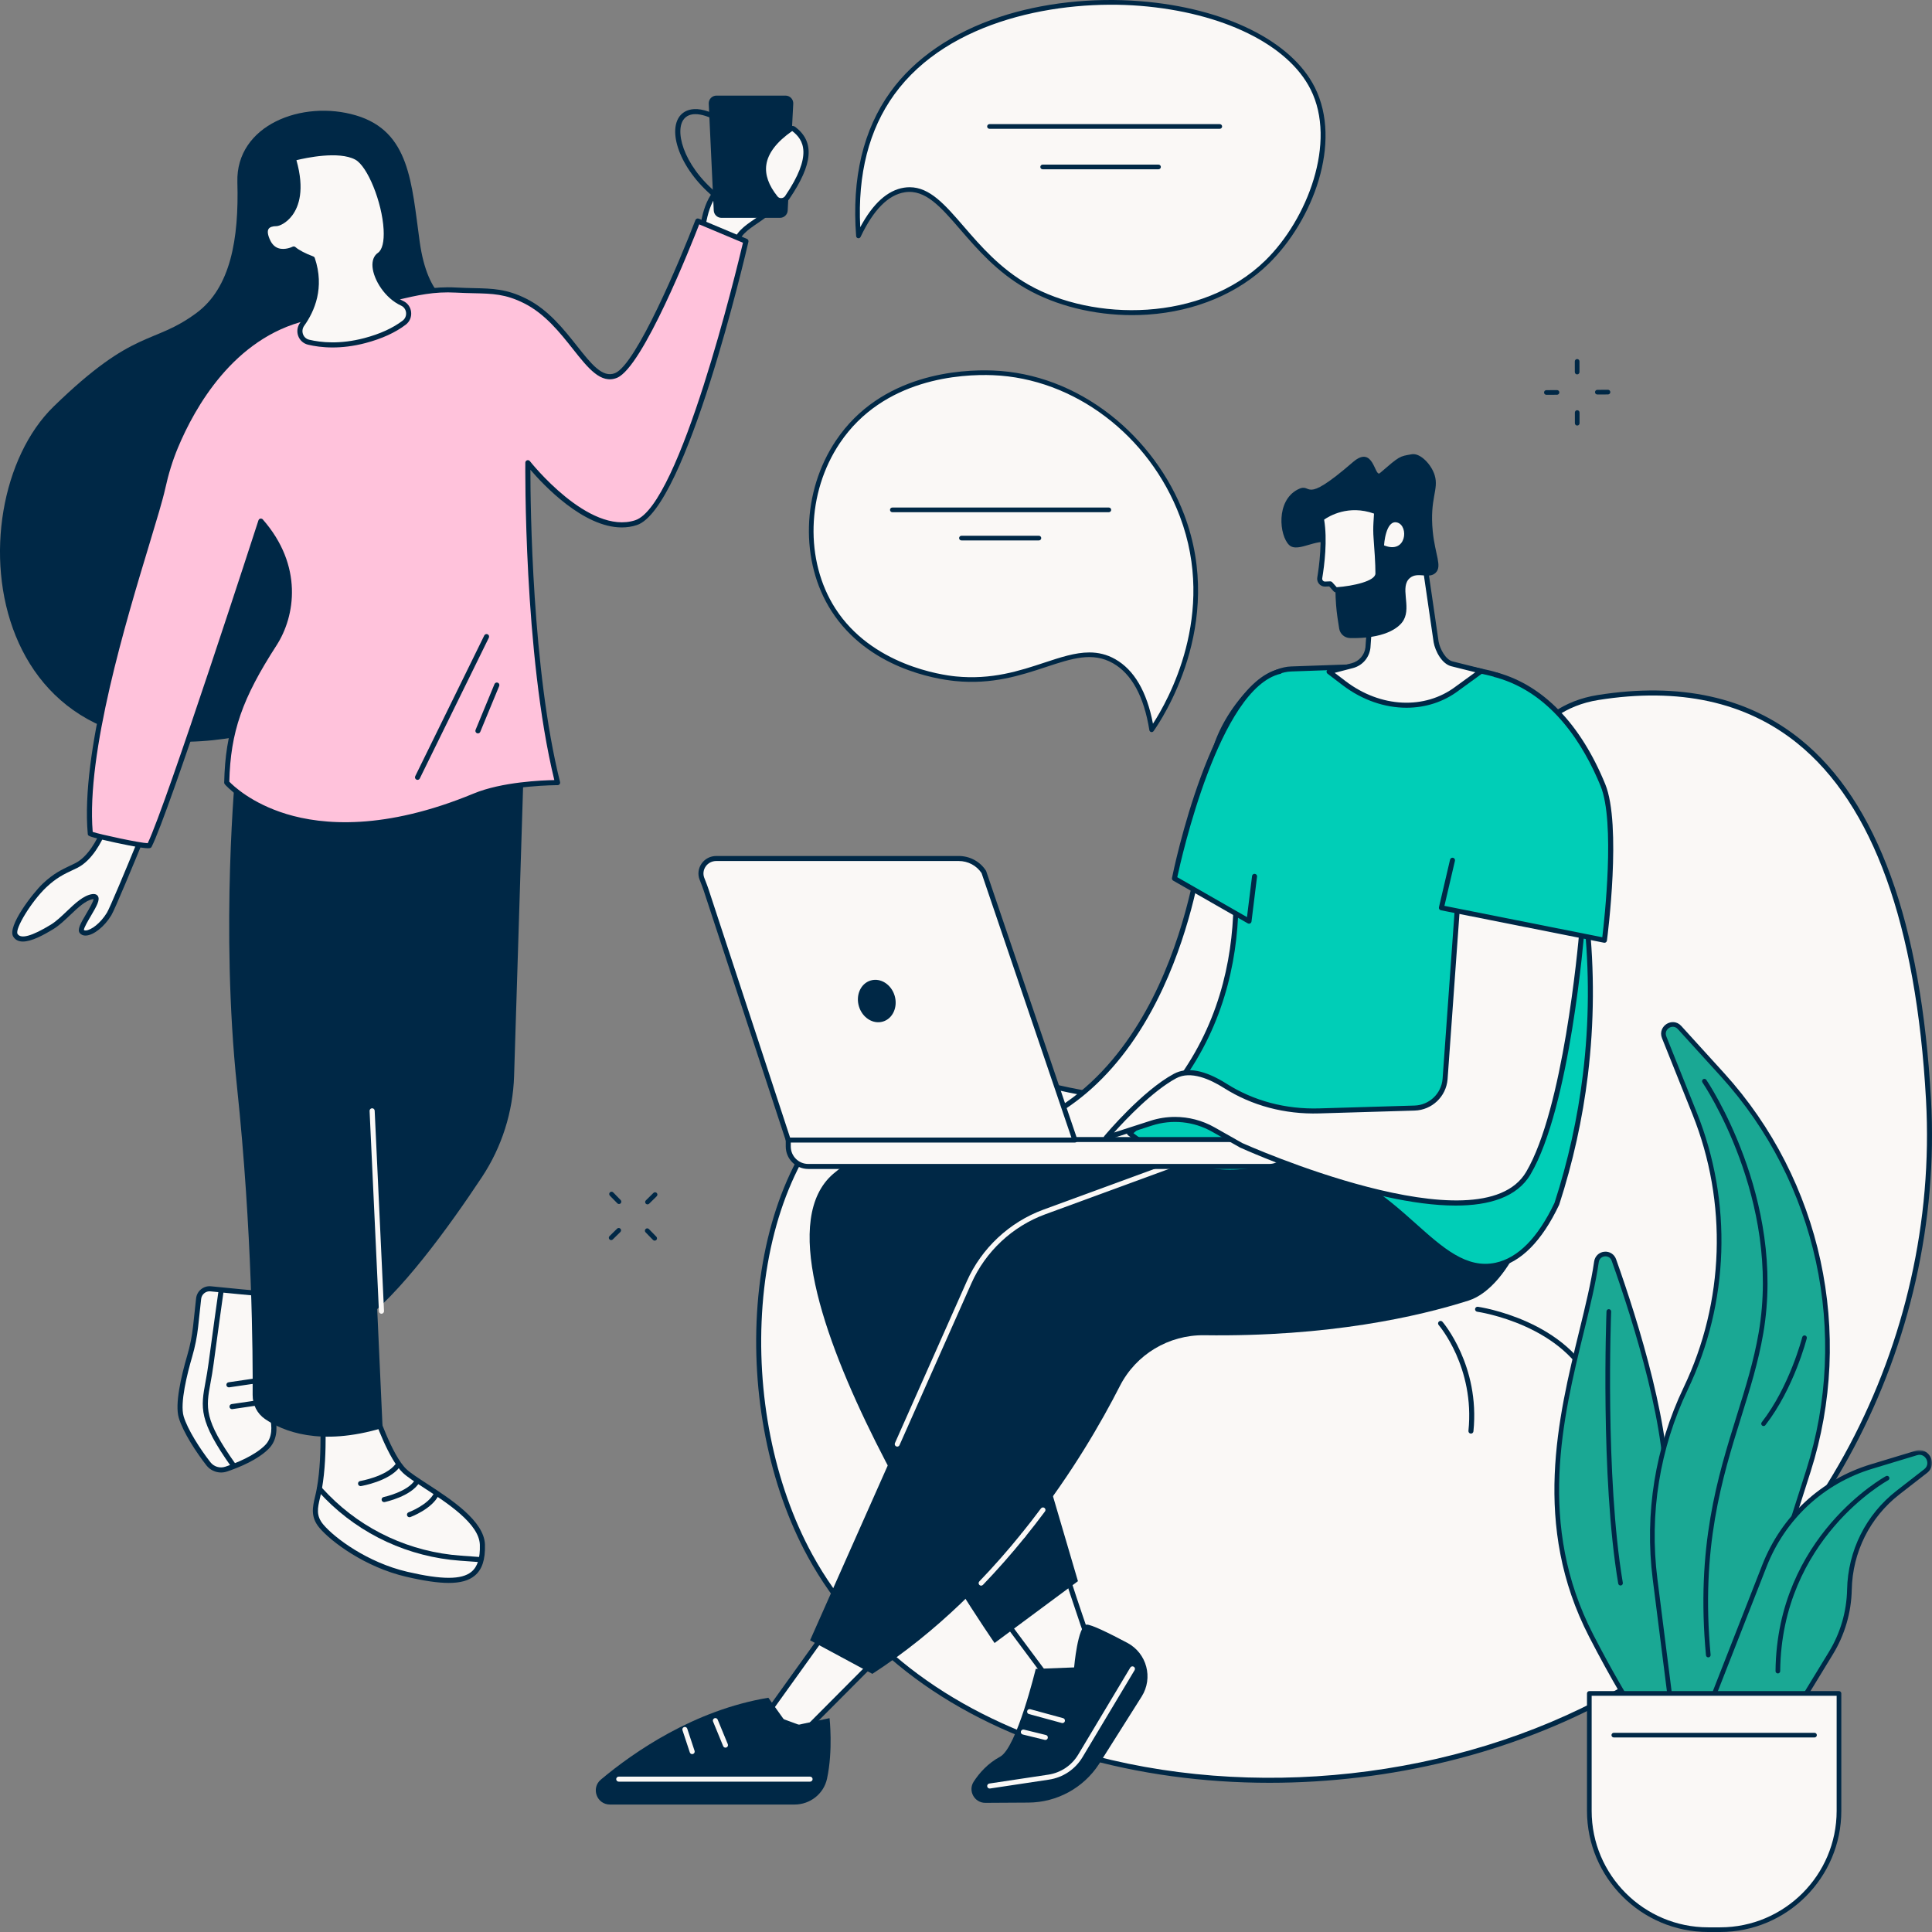 <svg width="461" height="461" viewBox="0 0 461 461" fill="none" xmlns="http://www.w3.org/2000/svg">
<rect x="0" y="0" width="461" height="461" fill="#808080" stroke="none"/>
<path fill-rule="evenodd" clip-rule="evenodd" d="M381.146 94.136C380.84 94.136 380.592 93.889 380.59 93.582C380.588 93.276 380.835 93.025 381.143 93.023L383.682 93.008H383.685C383.991 93.008 384.239 93.254 384.241 93.561C384.243 93.868 383.996 94.118 383.689 94.12L381.149 94.136H381.146Z" fill="#002846"/>
<path fill-rule="evenodd" clip-rule="evenodd" d="M368.986 94.209C368.68 94.209 368.432 93.963 368.43 93.656C368.428 93.35 368.675 93.099 368.983 93.097L371.522 93.082H371.525C371.831 93.082 372.079 93.328 372.081 93.635C372.083 93.941 371.835 94.192 371.528 94.194L368.989 94.209H368.986Z" fill="#002846"/>
<path fill-rule="evenodd" clip-rule="evenodd" d="M376.329 89.335C376.022 89.335 375.773 89.086 375.772 88.779L375.77 86.232C375.769 85.925 376.018 85.676 376.325 85.675C376.632 85.675 376.882 85.924 376.882 86.231L376.885 88.778C376.885 89.085 376.636 89.334 376.329 89.335Z" fill="#002846"/>
<path fill-rule="evenodd" clip-rule="evenodd" d="M376.345 101.542C376.038 101.542 375.789 101.293 375.788 100.986L375.785 98.438C375.784 98.131 376.033 97.882 376.34 97.881C376.647 97.881 376.897 98.13 376.897 98.437L376.901 100.985C376.901 101.292 376.652 101.541 376.345 101.542Z" fill="#002846"/>
<path fill-rule="evenodd" clip-rule="evenodd" d="M108.323 72.539C108.323 72.539 102.093 71.69 100.145 57.68C98.197 43.672 97.809 31.36 84.957 27.54C72.105 23.719 56.25 29.872 56.64 43.457C57.029 57.041 55.015 68.657 46.884 74.675C36.369 82.458 32.252 78.057 12.78 97.019C-11.734 120.891 -4.615 193.526 66.264 173.574L108.323 72.539Z" fill="#002846"/>
<path fill-rule="evenodd" clip-rule="evenodd" d="M90.827 60.535C90.827 60.535 88.713 62.862 84.296 62.045L90.827 60.535Z" fill="#FAF8F6"/>
<path fill-rule="evenodd" clip-rule="evenodd" d="M86.129 62.828C89.519 62.828 91.196 61.032 91.276 60.944C91.503 60.695 91.484 60.311 91.236 60.085C90.987 59.86 90.605 59.876 90.379 60.124C90.296 60.214 88.398 62.184 84.407 61.448C84.079 61.386 83.76 61.605 83.699 61.935C83.637 62.265 83.856 62.583 84.186 62.643C84.887 62.773 85.534 62.828 86.129 62.828Z" fill="#002846"/>
<path fill-rule="evenodd" clip-rule="evenodd" d="M89.213 336.29C89.213 336.29 92.895 347.575 96.578 351.019C100.26 354.464 114.902 361.237 115.108 368.599C115.344 377.151 110.377 378.733 97.074 375.645C87.463 373.414 79.531 367.536 76.697 364.182C74.192 361.219 75.591 358.7 76.202 355.226C76.952 350.966 77.097 346.621 77.097 342.296V335.221L89.213 336.29Z" fill="#FAF8F6"/>
<path fill-rule="evenodd" clip-rule="evenodd" d="M77.705 335.885V342.296C77.705 346.205 77.597 350.811 76.801 355.331C76.674 356.048 76.517 356.715 76.366 357.36C75.782 359.855 75.358 361.657 77.161 363.79C79.846 366.969 87.665 372.836 97.211 375.053C105.437 376.962 110.144 376.967 112.467 375.068C113.942 373.862 114.588 371.812 114.5 368.616C114.36 363.603 106.79 358.677 101.261 355.081C99.091 353.669 97.217 352.449 96.162 351.464C92.754 348.275 89.454 338.906 88.762 336.86L77.705 335.885ZM96.935 376.236C87.103 373.954 79.018 367.872 76.232 364.574C74.035 361.975 74.593 359.598 75.183 357.082C75.331 356.454 75.483 355.804 75.604 355.12C76.384 350.693 76.489 346.153 76.489 342.296V335.221C76.489 335.051 76.561 334.889 76.686 334.774C76.812 334.659 76.98 334.6 77.15 334.616L89.266 335.685C89.509 335.706 89.714 335.87 89.79 336.102C89.827 336.213 93.466 347.278 96.992 350.576C97.969 351.489 99.802 352.681 101.924 354.063C107.678 357.806 115.558 362.932 115.715 368.583C115.814 372.186 115.027 374.545 113.236 376.009C111.85 377.143 109.877 377.708 107.081 377.708C104.476 377.708 101.156 377.216 96.935 376.236Z" fill="#002846"/>
<path fill-rule="evenodd" clip-rule="evenodd" d="M114.585 372.75C114.901 372.75 115.167 372.506 115.191 372.186C115.215 371.852 114.964 371.561 114.629 371.536L109.899 371.194C97.942 370.328 86.761 365.18 78.413 356.699C77.296 355.564 76.669 354.836 76.663 354.83C76.444 354.575 76.061 354.547 75.806 354.766C75.552 354.985 75.523 355.368 75.742 355.623C75.768 355.653 76.398 356.384 77.547 357.551C86.102 366.244 97.56 371.519 109.811 372.406L114.541 372.748C114.556 372.749 114.57 372.75 114.585 372.75Z" fill="#002846"/>
<path fill-rule="evenodd" clip-rule="evenodd" d="M86.036 354.602C86.069 354.602 86.102 354.6 86.137 354.593C86.407 354.549 92.769 353.454 95.328 350.118C95.532 349.852 95.481 349.471 95.215 349.267C94.948 349.063 94.567 349.113 94.362 349.379C92.094 352.339 85.998 353.385 85.937 353.395C85.605 353.45 85.382 353.763 85.437 354.094C85.487 354.391 85.744 354.602 86.036 354.602Z" fill="#002846"/>
<path fill-rule="evenodd" clip-rule="evenodd" d="M91.66 358.422C91.702 358.422 91.743 358.418 91.785 358.409C92.043 358.355 98.119 357.042 100.073 353.737C100.243 353.448 100.148 353.076 99.859 352.905C99.568 352.735 99.197 352.83 99.026 353.119C97.346 355.963 91.592 357.208 91.535 357.22C91.207 357.289 90.997 357.611 91.066 357.939C91.126 358.226 91.378 358.422 91.66 358.422Z" fill="#002846"/>
<path fill-rule="evenodd" clip-rule="evenodd" d="M97.71 362.031C97.781 362.031 97.852 362.02 97.922 361.993C98.133 361.914 103.123 360.03 104.697 356.732C104.842 356.43 104.714 356.067 104.41 355.922C104.108 355.777 103.745 355.906 103.601 356.209C102.239 359.061 97.546 360.836 97.498 360.853C97.184 360.971 97.024 361.321 97.141 361.636C97.232 361.88 97.464 362.031 97.71 362.031Z" fill="#002846"/>
<path fill-rule="evenodd" clip-rule="evenodd" d="M60.824 308.535C60.376 308.535 53.974 307.9 50.272 307.529C48.835 307.385 47.553 308.427 47.397 309.863L46.67 316.569C46.413 318.94 45.937 321.281 45.269 323.57C44.054 327.726 42.264 334.885 43.244 338.151C44.293 341.646 47.569 346.512 49.733 349.282C50.731 350.56 52.417 351.067 53.955 350.551C56.705 349.629 61.096 347.857 63.675 345.278C67.635 341.319 63.358 333.717 63.358 333.717L60.824 308.535Z" fill="#FAF8F6"/>
<path fill-rule="evenodd" clip-rule="evenodd" d="M50.212 308.133C49.119 308.022 48.12 308.828 48.001 309.929L47.274 316.636C47.018 318.996 46.539 321.385 45.851 323.741C44.691 327.711 42.885 334.84 43.826 337.977C44.753 341.069 47.7 345.695 50.211 348.908C51.046 349.978 52.474 350.407 53.76 349.976C56.209 349.155 60.697 347.395 63.244 344.849C66.83 341.263 62.868 334.086 62.828 334.014C62.787 333.942 62.761 333.861 62.753 333.777L60.271 309.106C58.993 309.001 55.622 308.676 50.212 308.133ZM49.254 349.656C46.862 346.595 43.701 341.79 42.662 338.325C41.683 335.061 43.221 328.407 44.684 323.399C45.353 321.113 45.818 318.793 46.066 316.504L46.793 309.799C46.984 308.037 48.581 306.747 50.333 306.924C56.572 307.55 60.493 307.924 60.824 307.927C61.135 307.929 61.397 308.165 61.429 308.474L63.95 333.533C64.504 334.561 68.114 341.698 64.104 345.708C61.517 348.294 57.262 350.083 54.147 351.128C53.687 351.282 53.214 351.357 52.745 351.357C51.407 351.356 50.106 350.749 49.254 349.656Z" fill="#002846"/>
<path fill-rule="evenodd" clip-rule="evenodd" d="M55.684 350.25C55.805 350.25 55.928 350.214 56.035 350.138C56.308 349.943 56.373 349.564 56.179 349.29C48.63 338.671 49.133 335.937 50.234 329.946C50.475 328.635 50.749 327.147 50.974 325.4C51.563 320.835 53.331 308.271 53.348 308.144C53.396 307.813 53.164 307.505 52.832 307.458C52.494 307.41 52.193 307.643 52.145 307.975C52.127 308.102 50.359 320.672 49.769 325.245C49.548 326.959 49.277 328.429 49.039 329.726C47.908 335.872 47.342 338.957 55.188 349.995C55.306 350.161 55.494 350.25 55.684 350.25Z" fill="#002846"/>
<path fill-rule="evenodd" clip-rule="evenodd" d="M54.621 331.041C54.65 331.041 54.68 331.039 54.71 331.034L61.926 329.973C62.258 329.925 62.488 329.616 62.439 329.283C62.39 328.952 62.09 328.715 61.75 328.771L54.533 329.832C54.202 329.88 53.972 330.189 54.02 330.522C54.065 330.823 54.324 331.041 54.621 331.041Z" fill="#002846"/>
<path fill-rule="evenodd" clip-rule="evenodd" d="M55.364 336.241C55.394 336.241 55.423 336.239 55.453 336.235L62.67 335.173C63.002 335.125 63.231 334.816 63.182 334.484C63.134 334.152 62.832 333.915 62.493 333.971L55.277 335.032C54.944 335.081 54.715 335.391 54.763 335.722C54.808 336.025 55.068 336.241 55.364 336.241Z" fill="#002846"/>
<path fill-rule="evenodd" clip-rule="evenodd" d="M63.211 338.579C67.418 341.481 76.323 345.218 91.29 340.728L84.422 188.961L56.231 183.576C56.231 183.576 52.551 221.309 56.549 259.28C60.197 293.94 60.346 323.483 60.284 332.869C60.27 335.137 61.344 337.291 63.211 338.579Z" fill="#002846"/>
<path fill-rule="evenodd" clip-rule="evenodd" d="M57.498 179.142L124.966 182.943L122.67 256.72C122.402 265.334 119.743 273.699 114.984 280.884C107.355 292.403 95.169 309.352 85.531 315.978C70.326 326.431 57.498 179.142 57.498 179.142Z" fill="#002846"/>
<path fill-rule="evenodd" clip-rule="evenodd" d="M91.023 313.477C91.033 313.477 91.043 313.477 91.053 313.476C91.388 313.461 91.647 313.175 91.631 312.841L89.402 265.029C89.387 264.694 89.113 264.435 88.767 264.451C88.431 264.466 88.173 264.751 88.188 265.086L90.417 312.898C90.432 313.223 90.701 313.477 91.023 313.477Z" fill="#FAF8F6"/>
<path fill-rule="evenodd" clip-rule="evenodd" d="M168.226 58.285C167.781 58.198 167.462 57.809 167.473 57.357C167.523 55.005 168.012 47.952 171.97 44.713C176.759 40.794 180.823 31.797 183.726 32.667C186.628 33.538 180.242 41.375 180.968 42.246C181.694 43.116 183.224 40.136 184.821 37.234C186.418 34.331 184.996 33.68 187.314 33.874C190.493 34.138 192.607 34.629 188.399 44.063C184.393 53.04 176.412 52.758 175.368 58.723C175.28 59.23 174.785 59.56 174.281 59.462L168.226 58.285Z" fill="#FAF8F6"/>
<path fill-rule="evenodd" clip-rule="evenodd" d="M186.407 34.471C186.377 34.552 186.343 34.727 186.314 34.872C186.201 35.438 186.032 36.292 185.352 37.526L184.987 38.192C183.295 41.286 182.365 42.905 181.36 43.003C181.029 43.039 180.725 42.904 180.501 42.636C179.983 42.014 180.478 41.062 181.75 38.778C182.724 37.027 184.197 34.38 183.828 33.471C183.794 33.389 183.738 33.307 183.551 33.249C182.281 32.867 180.157 35.744 178.101 38.523C176.382 40.848 174.434 43.482 172.354 45.184C168.564 48.285 168.124 55.296 168.079 57.37C168.077 57.525 168.187 57.659 168.341 57.689L174.396 58.866C174.481 58.885 174.569 58.865 174.641 58.816C174.681 58.788 174.75 58.726 174.769 58.618C175.312 55.513 177.527 54.001 180.091 52.252C182.779 50.419 185.825 48.341 187.843 43.816C189.883 39.242 190.557 36.483 189.905 35.379C189.513 34.716 188.52 34.584 187.263 34.479C187.004 34.458 186.82 34.45 186.688 34.45C186.532 34.45 186.45 34.461 186.407 34.471ZM174.164 60.059L168.11 58.881H168.109C167.372 58.738 166.848 58.091 166.865 57.344C166.925 54.516 167.506 47.58 171.584 44.243C173.547 42.637 175.447 40.068 177.124 37.801C179.743 34.258 181.812 31.459 183.9 32.085C184.405 32.237 184.77 32.557 184.954 33.014C185.5 34.358 184.41 36.495 182.811 39.369C182.52 39.894 182.17 40.522 181.908 41.047C182.522 40.166 183.327 38.697 183.922 37.609L184.288 36.94C184.877 35.871 185.018 35.156 185.121 34.635C185.365 33.406 185.807 33.136 187.364 33.269C188.631 33.373 190.208 33.504 190.951 34.761C191.855 36.288 191.258 39.145 188.953 44.311C186.794 49.151 183.457 51.427 180.776 53.256C178.343 54.916 176.421 56.227 175.966 58.828C175.895 59.232 175.669 59.583 175.33 59.816C175.07 59.995 174.77 60.088 174.461 60.088C174.362 60.088 174.263 60.079 174.164 60.059Z" fill="#002846"/>
<path fill-rule="evenodd" clip-rule="evenodd" d="M25.592 197.965C25.167 197.894 24.749 198.122 24.579 198.518C23.799 200.338 21.599 204.852 18.18 206.538C15.749 207.736 13.565 208.497 10.606 211.303C7.647 214.109 2.569 221.378 3.677 223.168C4.993 225.296 9.212 223.127 12.453 221.15C15.695 219.173 18.916 214.428 22.07 213.949C25.225 213.47 18.553 221.062 19.506 222.26C20.458 223.457 23.859 221.68 26.041 218.088C26.902 216.671 32.049 204.171 33.6 200.387C33.828 199.832 33.48 199.212 32.888 199.114L25.592 197.965Z" fill="#FAF8F6"/>
<path fill-rule="evenodd" clip-rule="evenodd" d="M23.341 213.793C23.93 214.667 23.126 216.115 21.655 218.603C21.031 219.659 19.997 221.409 20.016 221.918C20.11 222 20.266 222.037 20.479 222.021C21.737 221.941 23.967 220.331 25.521 217.772C26.184 216.681 29.838 207.957 33.038 200.157C33.089 200.032 33.049 199.928 33.022 199.878C32.992 199.825 32.924 199.736 32.792 199.714L25.497 198.566C25.495 198.565 25.494 198.565 25.492 198.565C25.345 198.541 25.197 198.618 25.137 198.757C24.316 200.673 22.02 205.322 18.448 207.084C18.056 207.277 17.67 207.458 17.286 207.64C15.307 208.573 13.438 209.454 11.024 211.744C7.553 215.035 3.468 221.677 4.193 222.849C4.977 224.118 7.65 223.369 12.137 220.631C13.373 219.877 14.658 218.654 15.899 217.471C17.863 215.599 19.893 213.665 21.979 213.348C22.105 213.329 22.22 213.321 22.326 213.321C22.89 213.321 23.188 213.567 23.341 213.793ZM3.16 223.489C1.659 221.064 7.859 213.07 10.187 210.862C12.743 208.439 14.789 207.473 16.768 206.54C17.145 206.362 17.524 206.183 17.91 205.993C21.118 204.411 23.252 200.071 24.02 198.278C24.301 197.625 24.981 197.246 25.688 197.365L32.987 198.515C33.454 198.593 33.853 198.873 34.083 199.286C34.312 199.696 34.341 200.182 34.162 200.618C32.161 205.496 27.416 216.994 26.56 218.403C24.93 221.086 22.405 223.117 20.555 223.234C19.741 223.285 19.269 222.939 19.03 222.638C18.388 221.833 19.171 220.416 20.61 217.984C21.248 216.903 22.291 215.139 22.321 214.536C22.282 214.536 22.23 214.539 22.162 214.55C20.455 214.809 18.564 216.61 16.737 218.35C15.449 219.578 14.117 220.846 12.769 221.669C10.311 223.169 7.511 224.666 5.46 224.665C4.485 224.665 3.679 224.327 3.16 223.489Z" fill="#002846"/>
<path fill-rule="evenodd" clip-rule="evenodd" d="M92.212 71.546C98.226 70.187 102.674 68.879 108.83 69.213C115.872 69.595 119.477 68.899 125.307 71.815C136.235 77.278 140.574 92.206 146.989 89.592C153.403 86.979 166.501 52.736 166.501 52.736L177.992 57.56C177.992 57.56 163.398 120.915 151.758 124.716C140.117 128.517 125.958 110.406 125.958 110.406C125.958 110.406 125.441 156.336 133.044 186.743C133.044 186.743 121.047 186.68 113.247 189.912C71.66 207.139 54.103 186.744 54.103 186.744C54.367 174.938 56.959 166.843 65.467 153.674C70.118 146.474 71.451 134.842 62.25 124.343C62.25 124.343 39.838 193.578 35.66 201.734C35.374 202.293 21.575 199.228 21.545 198.903C19.311 174.077 36.341 127.761 38.817 116.531C39.568 113.125 40.567 109.78 41.913 106.563C46.11 96.524 55.499 80.068 73.019 75.88L92.212 71.546Z" fill="#FFC2DB"/>
<path fill-rule="evenodd" clip-rule="evenodd" d="M62.706 123.943C72.347 134.944 70.493 147.012 65.976 154.004C57.772 166.704 55.016 174.642 54.716 186.513C55.567 187.404 59.965 191.679 68.343 194.233C76.985 196.867 91.749 198.159 113.013 189.35C119.781 186.547 129.458 186.187 132.269 186.142C124.926 156.001 125.344 110.856 125.349 110.399C125.352 110.142 125.518 109.913 125.762 109.831C126.005 109.749 126.277 109.828 126.436 110.031C126.575 110.209 140.471 127.761 151.569 124.138C162.22 120.66 175.879 63.871 177.283 57.921L166.842 53.538C165.019 58.237 153.404 87.635 147.217 90.155C143.387 91.72 140.309 87.83 136.745 83.331C133.601 79.359 130.036 74.859 125.036 72.359C120.603 70.142 117.58 70.072 113.005 69.965C111.759 69.937 110.347 69.903 108.797 69.82C103.551 69.531 99.639 70.445 94.686 71.599C93.928 71.776 93.151 71.957 92.346 72.139L73.16 76.472C55.755 80.632 46.463 97.257 42.473 106.797C41.209 109.817 40.208 113.044 39.41 116.662C38.822 119.328 37.431 123.92 35.671 129.733C30.013 148.413 20.569 179.602 22.12 198.504C23.966 199.13 33.497 201.173 35.248 201.198C39.668 192.072 61.45 124.841 61.671 124.157C61.739 123.949 61.913 123.792 62.127 123.748C62.167 123.74 62.208 123.736 62.249 123.736C62.423 123.736 62.59 123.81 62.706 123.943ZM30.7 201.715C28.749 201.337 26.438 200.837 24.517 200.379C20.992 199.541 20.983 199.44 20.94 198.958C19.221 179.858 28.79 148.26 34.508 129.381C36.26 123.592 37.645 119.02 38.223 116.4C39.038 112.71 40.06 109.415 41.351 106.328C45.43 96.575 54.95 79.575 72.885 75.288L92.078 70.953C92.881 70.772 93.655 70.592 94.409 70.416C99.257 69.287 103.445 68.31 108.863 68.607C110.395 68.689 111.736 68.721 113.033 68.75C117.602 68.856 120.903 68.933 125.579 71.271C130.821 73.892 134.475 78.506 137.698 82.576C141.092 86.862 143.769 90.248 146.759 89.031C151.819 86.968 162.315 61.974 165.933 52.519C165.992 52.364 166.109 52.241 166.261 52.176C166.414 52.112 166.585 52.112 166.735 52.175L178.226 56.999C178.499 57.114 178.65 57.408 178.583 57.696C177.984 60.297 163.778 121.43 151.947 125.293C150.767 125.679 149.568 125.852 148.362 125.852C139.193 125.851 129.72 115.777 126.558 112.088C126.561 120.629 126.952 159.871 133.633 186.596C133.679 186.778 133.638 186.972 133.521 187.119C133.406 187.266 133.23 187.351 133.044 187.351H133.041C132.907 187.356 121.074 187.326 113.479 190.473C91.831 199.441 76.744 198.084 67.901 195.369C58.257 192.406 53.827 187.354 53.642 187.141C53.544 187.027 53.492 186.881 53.495 186.73C53.769 174.463 56.553 166.35 64.955 153.345C69.131 146.882 70.894 135.833 62.491 125.569C59.574 134.563 40.121 194.355 36.2 202.011C36.086 202.233 35.998 202.408 35.323 202.408C34.627 202.408 33.31 202.223 30.7 201.715Z" fill="#002846"/>
<path fill-rule="evenodd" clip-rule="evenodd" d="M99.626 186.084C99.851 186.084 100.066 185.96 100.171 185.744L116.643 152.169C116.79 151.867 116.667 151.504 116.365 151.355C116.063 151.205 115.7 151.332 115.552 151.633L99.081 185.209C98.933 185.51 99.057 185.874 99.359 186.022C99.445 186.064 99.536 186.084 99.626 186.084Z" fill="#002846"/>
<path fill-rule="evenodd" clip-rule="evenodd" d="M114.038 174.998C114.277 174.998 114.503 174.856 114.6 174.623L119.114 163.695C119.242 163.385 119.095 163.029 118.784 162.901C118.474 162.772 118.119 162.92 117.992 163.231L113.477 174.159C113.349 174.469 113.496 174.824 113.806 174.951C113.882 174.983 113.96 174.998 114.038 174.998Z" fill="#002846"/>
<path fill-rule="evenodd" clip-rule="evenodd" d="M172.15 51.98H186.113C187.093 51.98 187.902 51.212 187.954 50.233L189.281 24.751C189.336 23.697 188.496 22.812 187.44 22.812H170.956C169.904 22.812 169.066 23.691 169.115 24.741L170.31 50.224C170.356 51.206 171.167 51.98 172.15 51.98Z" fill="#002846"/>
<path fill-rule="evenodd" clip-rule="evenodd" d="M172.366 48.486C172.555 48.486 172.74 48.4 172.859 48.236C173.055 47.964 172.996 47.584 172.724 47.386C163.616 40.772 160.895 31.866 163.024 28.642C164.416 26.532 167.708 26.812 172.055 29.41C172.342 29.581 172.716 29.489 172.888 29.2C173.06 28.913 172.967 28.539 172.678 28.367C165.604 24.137 162.861 26.683 162.009 27.973C159.243 32.164 162.932 41.776 172.01 48.37C172.117 48.448 172.243 48.486 172.366 48.486Z" fill="#002846"/>
<path fill-rule="evenodd" clip-rule="evenodd" d="M187.851 47.107C194.128 37.861 192.985 33.514 189.406 30.775C189.196 30.615 188.898 30.614 188.681 30.766C181.775 35.588 180.053 41.018 185.039 47.236C185.773 48.153 187.191 48.08 187.851 47.107Z" fill="#FAF8F6"/>
<path fill-rule="evenodd" clip-rule="evenodd" d="M182.855 39.317C182.513 41.695 183.407 44.231 185.512 46.855C185.735 47.136 186.055 47.292 186.434 47.274C186.805 47.258 187.139 47.073 187.348 46.766C194 36.967 191.744 33.33 189.028 31.264C185.328 33.847 183.252 36.556 182.855 39.317ZM184.563 47.617C182.24 44.718 181.26 41.868 181.653 39.144C182.098 36.037 184.346 33.051 188.332 30.268C188.765 29.964 189.358 29.974 189.774 30.293C194.429 33.854 193.99 39.146 188.353 47.449C187.925 48.079 187.244 48.457 186.482 48.487C186.45 48.489 186.418 48.49 186.385 48.49C185.67 48.49 185.012 48.175 184.563 47.617Z" fill="#002846"/>
<path fill-rule="evenodd" clip-rule="evenodd" d="M90.519 60.835C94.815 57.876 89.925 40.167 85.056 37.554C80.185 34.941 69.97 37.791 69.97 37.791C73.771 50.263 66.941 53.351 65.99 53.351C65.041 53.351 62.011 53.53 63.912 57.568C65.812 61.606 70.089 59.409 70.089 59.409C70.946 60.167 72.56 61.027 74.537 61.758C76.897 68.768 74.308 74.282 72.083 77.391C70.954 78.967 71.742 81.202 73.628 81.652C76.648 82.373 81.26 82.798 87.075 81.265C91.517 80.093 94.488 78.482 96.445 76.991C98.055 75.764 97.8 73.218 95.96 72.374C91.002 70.1 87.676 62.793 90.519 60.835Z" fill="#FAF8F6"/>
<path fill-rule="evenodd" clip-rule="evenodd" d="M91.535 54.76C91.172 48.228 87.695 39.658 84.769 38.088C80.826 35.975 72.955 37.677 70.731 38.223C72.733 45.264 71.321 49.252 69.752 51.37C68.317 53.307 66.568 53.959 65.99 53.959C65.022 53.959 64.362 54.191 64.084 54.63C63.752 55.153 63.883 56.079 64.463 57.309C64.924 58.291 65.581 58.935 66.413 59.22C68.008 59.768 69.795 58.878 69.811 58.869C70.034 58.755 70.305 58.788 70.491 58.955C71.293 59.663 72.885 60.497 74.748 61.188C74.921 61.251 75.055 61.389 75.113 61.563C77.506 68.667 75.055 74.284 72.578 77.745C72.155 78.334 72.055 79.089 72.308 79.764C72.554 80.426 73.088 80.898 73.77 81.061C76.571 81.73 81.124 82.206 86.92 80.678C90.659 79.691 93.74 78.288 96.077 76.507C96.669 76.055 96.973 75.337 96.89 74.584C96.809 73.848 96.367 73.229 95.707 72.926C91.836 71.152 89.153 66.757 88.888 63.702C88.757 62.192 89.214 60.996 90.175 60.335C91.211 59.621 91.694 57.641 91.535 54.76ZM73.487 82.243C72.421 81.989 71.554 81.222 71.169 80.19C70.774 79.134 70.931 77.956 71.589 77.037C73.869 73.851 76.127 68.712 74.051 62.224C72.35 61.573 70.907 60.824 69.992 60.117C69.272 60.406 67.632 60.919 66.028 60.373C64.869 59.978 63.971 59.122 63.362 57.827C62.587 56.177 62.484 54.884 63.058 53.979C63.415 53.415 64.215 52.744 65.986 52.744C66.292 52.726 67.739 52.139 68.899 50.474C70.264 48.515 71.458 44.754 69.388 37.968C69.341 37.812 69.358 37.643 69.437 37.5C69.516 37.355 69.649 37.25 69.807 37.206C70.233 37.086 80.316 34.319 85.343 37.018C89.011 38.986 92.393 48.297 92.747 54.693C92.935 58.061 92.284 60.358 90.864 61.335C90.114 61.852 90.035 62.85 90.099 63.596C90.336 66.323 92.849 70.279 96.214 71.822C97.264 72.304 97.969 73.286 98.099 74.45C98.229 75.632 97.749 76.761 96.814 77.474C94.349 79.353 91.124 80.825 87.23 81.853C84.282 82.63 81.638 82.909 79.361 82.909C76.974 82.909 74.991 82.603 73.487 82.243Z" fill="#002846"/>
<path fill-rule="evenodd" clip-rule="evenodd" d="M204.842 56.294C204.112 46.875 204.834 33.454 212.92 22.249C235.281 -8.735 300.547 -4.193 313.23 21.095C319.668 33.929 312.703 52.395 302.302 62.558C286.923 77.588 260.977 77.446 245.142 68.411C230.064 59.809 225.379 43.845 215.805 45.33C210.483 46.156 206.938 51.865 204.842 56.294Z" fill="#FAF8F6"/>
<path fill-rule="evenodd" clip-rule="evenodd" d="M217.061 44.675C221.878 44.675 225.489 48.854 229.963 54.032C234.021 58.727 238.621 64.05 245.417 67.928C260.781 76.693 286.749 76.98 301.914 62.16C312.013 52.291 319.021 33.881 312.734 21.344C307.356 10.623 291.765 2.979 272.046 1.395C253.125 -0.126 226.408 4.511 213.371 22.574C207.349 30.92 204.626 41.556 205.266 54.212C208.289 48.559 211.799 45.389 215.72 44.78C216.178 44.709 216.625 44.675 217.061 44.675ZM270.149 75.193C261.04 75.193 251.998 72.963 244.867 68.894C237.904 64.922 233.238 59.522 229.122 54.759C224.469 49.373 220.795 45.117 215.891 45.879C211.949 46.491 208.401 50.075 205.345 56.532C205.237 56.759 204.994 56.884 204.742 56.84C204.493 56.795 204.307 56.588 204.288 56.337C203.216 42.511 205.969 30.932 212.47 21.924C218.215 13.963 227.241 7.777 238.574 4.033C248.688 0.692 260.605 -0.638 272.134 0.287C292.24 1.901 308.178 9.779 313.728 20.845C320.327 34.005 313.299 52.591 302.691 62.956C295.5 69.983 285.286 74.284 273.932 75.064C272.673 75.15 271.41 75.193 270.149 75.193Z" fill="#002846"/>
<path fill-rule="evenodd" clip-rule="evenodd" d="M291.057 30.733H236.103C235.795 30.733 235.547 30.484 235.547 30.177C235.547 29.87 235.795 29.621 236.103 29.621H291.057C291.364 29.621 291.613 29.87 291.613 30.177C291.613 30.484 291.364 30.733 291.057 30.733Z" fill="#002846"/>
<path fill-rule="evenodd" clip-rule="evenodd" d="M276.438 40.391H248.788C248.481 40.391 248.232 40.142 248.232 39.835C248.232 39.528 248.481 39.279 248.788 39.279H276.438C276.745 39.279 276.994 39.528 276.994 39.835C276.994 40.142 276.745 40.391 276.438 40.391Z" fill="#002846"/>
<path fill-rule="evenodd" clip-rule="evenodd" d="M274.8 174.133C276.198 172.168 291.951 149.215 282.058 123.036C275.112 104.658 257.445 89.767 236.934 88.967C233.474 88.832 211.651 87.979 199.939 105.412C192.052 117.152 191.189 133.554 198.855 145.488C207.966 159.669 225.365 161.69 227.947 161.95C246.021 163.768 255.981 152.175 265.836 157.772C271.867 161.197 273.951 168.839 274.8 174.133Z" fill="#FAF8F6"/>
<path fill-rule="evenodd" clip-rule="evenodd" d="M259.93 155.682C262.031 155.682 264.076 156.133 266.112 157.289C270.631 159.855 273.655 165.031 275.111 172.684C278.612 167.313 290.383 146.639 281.537 123.234C274.202 103.826 256.269 90.278 236.913 89.523C229.402 89.233 210.813 90.223 200.401 105.722C192.446 117.563 192.003 133.792 199.323 145.187C208.032 158.742 224.741 161.068 228.003 161.397C236.635 162.266 243.322 160.056 249.222 158.107C253.052 156.842 256.562 155.682 259.93 155.682ZM274.799 174.689C274.757 174.689 274.715 174.684 274.673 174.675C274.453 174.623 274.286 174.444 274.251 174.221C272.96 166.168 270.036 160.796 265.562 158.255C260.692 155.49 255.784 157.111 249.571 159.163C243.564 161.146 236.757 163.395 227.891 162.503C223.184 162.029 207.146 159.422 198.387 145.787C190.834 134.031 191.282 117.301 199.477 105.102C210.202 89.139 229.254 88.106 236.954 88.411C246.891 88.799 256.562 92.451 264.925 98.972C272.817 105.126 279.087 113.603 282.577 122.84C292.494 149.08 277.047 171.936 275.253 174.456C275.146 174.604 274.977 174.689 274.799 174.689Z" fill="#002846"/>
<path fill-rule="evenodd" clip-rule="evenodd" d="M264.586 122.218H212.923C212.615 122.218 212.367 121.969 212.367 121.662C212.367 121.355 212.615 121.106 212.923 121.106H264.586C264.893 121.106 265.142 121.355 265.142 121.662C265.142 121.969 264.893 122.218 264.586 122.218Z" fill="#002846"/>
<path fill-rule="evenodd" clip-rule="evenodd" d="M247.897 128.951H229.413C229.106 128.951 228.857 128.702 228.857 128.395C228.857 128.088 229.106 127.839 229.413 127.839H247.897C248.204 127.839 248.453 128.088 248.453 128.395C248.453 128.702 248.204 128.951 247.897 128.951Z" fill="#002846"/>
<path fill-rule="evenodd" clip-rule="evenodd" d="M154.498 287.381C154.355 287.381 154.21 287.326 154.102 287.215C153.886 286.996 153.89 286.644 154.109 286.429L155.919 284.649C156.137 284.433 156.491 284.437 156.705 284.655C156.921 284.874 156.917 285.227 156.699 285.441L154.888 287.222C154.781 287.328 154.639 287.381 154.498 287.381Z" fill="#002846"/>
<path fill-rule="evenodd" clip-rule="evenodd" d="M145.827 295.906C145.684 295.906 145.539 295.851 145.431 295.74C145.215 295.521 145.219 295.168 145.438 294.954L147.248 293.174C147.466 292.958 147.819 292.961 148.034 293.18C148.249 293.399 148.247 293.751 148.028 293.967L146.217 295.746C146.11 295.853 145.968 295.906 145.827 295.906Z" fill="#002846"/>
<path fill-rule="evenodd" clip-rule="evenodd" d="M147.699 287.294C147.555 287.294 147.409 287.238 147.301 287.126L145.522 285.301C145.308 285.081 145.313 284.728 145.532 284.514C145.754 284.301 146.104 284.304 146.319 284.524L148.098 286.35C148.312 286.57 148.308 286.923 148.088 287.137C147.979 287.242 147.839 287.294 147.699 287.294Z" fill="#002846"/>
<path fill-rule="evenodd" clip-rule="evenodd" d="M156.216 296.038C156.071 296.038 155.926 295.982 155.818 295.87L154.04 294.044C153.826 293.825 153.829 293.472 154.05 293.258C154.27 293.044 154.622 293.047 154.837 293.269L156.614 295.095C156.829 295.314 156.825 295.667 156.604 295.881C156.496 295.986 156.356 296.038 156.216 296.038Z" fill="#002846"/>
<path fill-rule="evenodd" clip-rule="evenodd" d="M381.329 166.435C424.439 159.581 455.854 184.447 460.169 262.395C463.38 320.409 433.131 377.665 384.789 404.43C320.559 439.99 224.806 428.936 193.268 371.153C174.449 336.674 177.031 282.875 203.211 261.262C229.454 239.597 258.735 276.561 306.565 255.984C359.746 233.103 346.562 171.964 381.329 166.435Z" fill="#FAF8F6"/>
<path fill-rule="evenodd" clip-rule="evenodd" d="M223.206 254.809C216.328 254.809 209.838 256.566 203.591 261.724C191.497 271.707 183.614 289.824 181.961 311.428C180.35 332.475 184.663 354.14 193.793 370.866C205.917 393.08 227.926 409.354 257.439 417.929C298.593 429.887 347.279 424.512 384.499 403.906C432.611 377.268 462.78 320.413 459.571 262.428C457.253 220.552 446.916 191.929 428.849 177.35C416.575 167.447 400.618 163.975 381.423 167.026L381.329 166.436L381.423 167.026C365.678 169.53 359.853 183.986 353.108 200.726C344.908 221.073 335.614 244.137 306.801 256.533C281.888 267.252 262.271 262.545 244.965 258.392C237.234 256.538 230.029 254.809 223.206 254.809ZM302.924 425.399C287.265 425.4 271.717 423.324 257.106 419.078C227.279 410.411 205.022 393.939 192.742 371.44C183.504 354.515 179.14 332.609 180.767 311.337C182.445 289.41 190.486 270.991 202.828 260.801C215.732 250.149 229.408 253.429 245.244 257.229C262.37 261.338 281.781 265.995 306.327 255.434C334.688 243.232 343.884 220.412 351.997 200.278C358.879 183.202 364.821 168.454 381.235 165.844C400.78 162.736 417.053 166.295 429.601 176.418C447.943 191.219 458.429 220.134 460.765 262.363C464 320.795 433.584 378.098 385.079 404.953C360.806 418.392 331.684 425.398 302.924 425.399Z" fill="#002846"/>
<path fill-rule="evenodd" clip-rule="evenodd" d="M380.442 332.078C380.205 332.078 379.98 331.935 379.886 331.7C373.658 316.079 352.697 313.026 352.486 312.997C352.158 312.952 351.93 312.651 351.974 312.323C352.019 311.996 352.32 311.766 352.648 311.812C352.866 311.841 374.509 314.984 380.998 331.257C381.121 331.564 380.971 331.912 380.664 332.035C380.592 332.064 380.516 332.078 380.442 332.078Z" fill="#002846"/>
<path fill-rule="evenodd" clip-rule="evenodd" d="M350.985 342.076C350.964 342.076 350.944 342.075 350.924 342.073C350.595 342.039 350.356 341.745 350.389 341.417C351.943 326.244 343.376 316.275 343.29 316.176C343.072 315.927 343.097 315.549 343.345 315.331C343.592 315.114 343.971 315.138 344.19 315.388C344.279 315.49 353.186 325.853 351.58 341.539C351.549 341.847 351.289 342.076 350.985 342.076Z" fill="#002846"/>
<path fill-rule="evenodd" clip-rule="evenodd" d="M262.983 399.403C261.628 398.033 253.804 373.691 253.804 373.691L238.341 384.723L255.293 407.506L262.983 399.403Z" fill="#FAF8F6"/>
<path fill-rule="evenodd" clip-rule="evenodd" d="M239.185 384.856L255.348 406.579L262.229 399.329C260.451 396.061 255.114 379.702 253.485 374.653L239.185 384.856ZM255.293 408.105C255.281 408.105 255.269 408.105 255.257 408.104C255.081 408.093 254.918 408.006 254.813 407.864L237.86 385.08C237.764 384.952 237.725 384.789 237.749 384.631C237.775 384.472 237.862 384.329 237.993 384.236L253.455 373.204C253.61 373.092 253.81 373.062 253.991 373.123C254.172 373.183 254.315 373.326 254.373 373.508C257.363 382.809 262.461 397.949 263.41 398.985C263.623 399.215 263.633 399.587 263.417 399.815L255.727 407.918C255.613 408.038 255.456 408.105 255.293 408.105Z" fill="#002846"/>
<path fill-rule="evenodd" clip-rule="evenodd" d="M235.118 430.182L245.402 430.121C252.205 430.08 258.533 426.624 262.243 420.921L272.411 404.823C275.22 400.374 273.649 394.48 269.002 392.01C264.759 389.755 260.312 387.558 259.27 387.657C257.154 387.858 256.299 397.866 256.299 397.866L247.138 398.219C247.138 398.219 242.612 417.039 238.63 419.179C235.729 420.737 233.704 423.026 232.342 425.115C230.915 427.302 232.506 430.197 235.118 430.182Z" fill="#002846"/>
<path fill-rule="evenodd" clip-rule="evenodd" d="M236.152 426.765C235.861 426.765 235.605 426.552 235.561 426.256C235.511 425.929 235.736 425.625 236.063 425.575L250.128 423.456C253.118 423.006 255.723 421.261 257.275 418.667L269.703 397.903C269.873 397.619 270.241 397.527 270.524 397.697C270.808 397.867 270.9 398.234 270.731 398.518L258.303 419.282C256.565 422.184 253.651 424.136 250.307 424.64L236.242 426.759C236.212 426.763 236.181 426.765 236.152 426.765Z" fill="#FAF8F6"/>
<path fill-rule="evenodd" clip-rule="evenodd" d="M253.514 411.15C253.461 411.15 253.408 411.143 253.356 411.129L245.52 408.995C245.2 408.908 245.012 408.579 245.1 408.261C245.186 407.941 245.516 407.754 245.834 407.84L253.67 409.974C253.989 410.061 254.177 410.39 254.09 410.709C254.018 410.975 253.777 411.15 253.514 411.15Z" fill="#FAF8F6"/>
<path fill-rule="evenodd" clip-rule="evenodd" d="M249.433 415.175C249.385 415.175 249.338 415.169 249.29 415.158L244.036 413.873C243.714 413.794 243.518 413.47 243.597 413.149C243.675 412.827 244.003 412.632 244.32 412.709L249.574 413.996C249.896 414.073 250.091 414.398 250.013 414.719C249.946 414.992 249.702 415.175 249.433 415.175Z" fill="#FAF8F6"/>
<path fill-rule="evenodd" clip-rule="evenodd" d="M210.222 394.758L192.27 412.796L182.753 409.301L199.301 386.225L210.222 394.758Z" fill="#FAF8F6"/>
<path fill-rule="evenodd" clip-rule="evenodd" d="M183.697 409.01L192.116 412.102L209.321 394.814L199.424 387.08L183.697 409.01ZM192.269 413.394C192.199 413.394 192.13 413.383 192.062 413.358L182.546 409.863C182.37 409.798 182.235 409.656 182.18 409.477C182.125 409.298 182.156 409.104 182.266 408.952L198.815 385.876C198.91 385.743 199.054 385.655 199.216 385.632C199.381 385.609 199.541 385.652 199.67 385.753L210.59 394.287C210.725 394.392 210.809 394.55 210.819 394.721C210.829 394.892 210.766 395.06 210.646 395.18L192.694 413.218C192.579 413.333 192.426 413.394 192.269 413.394Z" fill="#002846"/>
<path fill-rule="evenodd" clip-rule="evenodd" d="M197.941 409.974C197.941 409.974 198.809 417.647 197.337 424.428C196.552 428.042 193.296 430.584 189.598 430.584H145.539C142.389 430.584 140.962 426.653 143.376 424.631C151.21 418.066 165.622 408.045 183.34 405.103L188.282 412.02L197.941 409.974Z" fill="#002846"/>
<path fill-rule="evenodd" clip-rule="evenodd" d="M193.296 425.124H147.635C147.304 425.124 147.036 424.856 147.036 424.526C147.036 424.196 147.304 423.928 147.635 423.928H193.296C193.627 423.928 193.895 424.196 193.895 424.526C193.895 424.856 193.627 425.124 193.296 425.124Z" fill="#FAF8F6"/>
<path fill-rule="evenodd" clip-rule="evenodd" d="M173.112 417.013C172.877 417.013 172.654 416.873 172.559 416.642L170.142 410.78C170.016 410.474 170.162 410.125 170.467 409.998C170.772 409.873 171.123 410.018 171.248 410.323L173.665 416.186C173.791 416.492 173.645 416.842 173.34 416.967C173.266 416.999 173.188 417.013 173.112 417.013Z" fill="#FAF8F6"/>
<path fill-rule="evenodd" clip-rule="evenodd" d="M165.165 418.555C164.915 418.555 164.681 418.395 164.597 418.144L162.849 412.855C162.745 412.541 162.916 412.202 163.229 412.099C163.542 411.995 163.881 412.165 163.985 412.479L165.734 417.769C165.838 418.082 165.667 418.421 165.353 418.524C165.291 418.545 165.227 418.555 165.165 418.555Z" fill="#FAF8F6"/>
<path fill-rule="evenodd" clip-rule="evenodd" d="M305.248 268.539C305.248 268.539 223.201 258.988 198.804 280.107C174.407 301.227 237.317 392.044 237.317 392.044L257.212 377.29L238.34 313.101L314.184 291.562L305.248 268.539Z" fill="#002846"/>
<path fill-rule="evenodd" clip-rule="evenodd" d="M350.402 310.339C338.484 314.122 317.16 319.011 287.354 318.604C278.886 318.489 271.068 323.168 267.22 330.713C258.393 348.026 239.285 379.199 208.16 399.403L193.295 391.394L231.236 305.987C234.7 298.189 241.178 292.129 249.189 289.191L324.384 261.618C324.384 261.618 347.699 255.101 359.131 275.915C361.171 279.632 364.963 272.987 365.865 275.986C368.961 286.27 360.638 307.09 350.402 310.339Z" fill="#002846"/>
<path fill-rule="evenodd" clip-rule="evenodd" d="M214.09 345.18C214.01 345.18 213.927 345.163 213.848 345.129C213.546 344.994 213.41 344.64 213.544 344.339L230.689 305.744C234.199 297.844 240.867 291.605 248.984 288.629L284.993 275.425C285.305 275.311 285.647 275.47 285.761 275.78C285.875 276.091 285.717 276.434 285.406 276.548L249.396 289.753C241.582 292.619 235.162 298.624 231.783 306.23L214.638 344.825C214.539 345.048 214.32 345.18 214.09 345.18Z" fill="#FAF8F6"/>
<path fill-rule="evenodd" clip-rule="evenodd" d="M234.109 378.358C233.96 378.358 233.811 378.303 233.694 378.191C233.456 377.962 233.449 377.584 233.678 377.345C237.103 373.783 240.474 369.957 243.696 365.973C243.903 365.716 244.28 365.676 244.538 365.885C244.795 366.092 244.835 366.469 244.627 366.726C241.383 370.736 237.989 374.589 234.541 378.175C234.423 378.296 234.266 378.358 234.109 378.358Z" fill="#FAF8F6"/>
<path fill-rule="evenodd" clip-rule="evenodd" d="M244.161 366.948C244.029 366.948 243.895 366.904 243.785 366.815C243.528 366.607 243.488 366.23 243.696 365.973C245.286 364.007 246.865 361.974 248.387 359.93C248.584 359.665 248.958 359.61 249.224 359.808C249.488 360.005 249.543 360.38 249.346 360.645C247.815 362.701 246.227 364.748 244.626 366.726C244.509 366.872 244.336 366.948 244.161 366.948Z" fill="#FAF8F6"/>
<path fill-rule="evenodd" clip-rule="evenodd" d="M286.606 202.268C286.606 202.268 279.39 267.794 230.932 272.082L286.606 272.874C286.606 272.874 307.22 231.101 308.058 214.836C308.894 198.572 286.606 202.268 286.606 202.268Z" fill="#FAF8F6"/>
<path fill-rule="evenodd" clip-rule="evenodd" d="M237.959 271.584L286.236 272.27C288.194 268.256 306.679 229.992 307.46 214.805C307.651 211.087 306.589 208.164 304.302 206.121C299.177 201.542 289.338 202.512 287.144 202.797C286.778 205.593 284.565 220.582 277.484 235.819C268.336 255.505 254.765 267.741 237.959 271.584ZM286.607 273.471H286.598L230.924 272.68C230.605 272.676 230.346 272.423 230.334 272.104C230.323 271.786 230.562 271.514 230.88 271.486C255.627 269.297 269.292 250.608 276.398 235.316C284.129 218.68 285.994 202.366 286.012 202.203C286.041 201.936 286.245 201.722 286.509 201.678C287.012 201.594 298.905 199.698 305.096 205.226C307.669 207.524 308.867 210.768 308.656 214.867C307.821 231.069 287.987 271.428 287.143 273.138C287.043 273.342 286.834 273.471 286.607 273.471Z" fill="#002846"/>
<path fill-rule="evenodd" clip-rule="evenodd" d="M355.573 160.624C346.173 158.414 342.251 158.385 308.081 159.622C299.729 159.925 290.437 172.999 289.454 181.299C292.109 189.26 303.718 225.971 282.33 256.68C279.296 261.037 275.17 265.816 269.507 270.398C272.689 272.971 277.633 276.32 284.273 278.292C295.298 281.565 300.843 278.026 309.727 278.292C333.229 278.992 341.846 305.167 357.026 301.88C361.078 301.002 366.451 297.84 371.488 287.236C374.342 278.442 376.882 268.117 378.296 256.447C382.132 224.813 375.857 198.473 370.252 181.943C368.588 176.724 366.655 163.23 355.573 160.624Z" fill="#00CEB7"/>
<path fill-rule="evenodd" clip-rule="evenodd" d="M308.767 277.679C309.089 277.679 309.414 277.684 309.745 277.693C322.26 278.067 330.549 285.468 337.863 291.998C344.355 297.793 349.959 302.797 356.899 301.295C362.253 300.135 366.973 295.331 370.93 287.014C374.171 277.022 376.45 266.714 377.702 256.375C380.7 231.642 378.004 206.664 369.686 182.135C369.446 181.387 369.212 180.511 368.942 179.496C367.329 173.464 364.631 163.369 355.437 161.206C346.227 159.042 342.686 158.968 308.102 160.221C299.831 160.52 291.066 173.468 290.065 181.238C294.521 194.659 302.605 228.616 282.821 257.022C279.389 261.952 275.232 266.447 270.459 270.391C274.791 273.784 279.492 276.248 284.443 277.718C291.371 279.775 296.01 279.106 300.923 278.399C303.382 278.044 305.917 277.679 308.767 277.679ZM354.368 302.769C348.13 302.769 342.949 298.143 337.066 292.891C329.905 286.497 321.787 279.25 309.709 278.89C306.557 278.796 303.779 279.196 301.094 279.583C296.267 280.278 291.279 280.995 284.103 278.865C278.78 277.285 273.743 274.593 269.13 270.863C268.99 270.749 268.908 270.578 268.908 270.397C268.908 270.217 268.99 270.045 269.13 269.932C274.057 265.947 278.334 261.373 281.84 256.338C301.376 228.286 293.276 194.649 288.887 181.488C288.859 181.405 288.849 181.316 288.86 181.228C289.823 173.091 299.195 159.345 308.059 159.025C342.793 157.767 346.355 157.843 355.71 160.042C365.602 162.367 368.416 172.896 370.097 179.187C370.364 180.186 370.595 181.05 370.823 181.761C379.195 206.451 381.91 231.607 378.892 256.519C377.627 266.947 375.327 277.344 372.056 287.421C372.049 287.446 372.039 287.469 372.028 287.493C367.9 296.184 362.895 301.221 357.152 302.465C356.199 302.671 355.272 302.769 354.368 302.769Z" fill="#002846"/>
<path fill-rule="evenodd" clip-rule="evenodd" d="M280.237 209.611C280.237 209.611 289.463 163.979 305.388 160.197L298.032 219.804L280.237 209.611Z" fill="#00CEB7"/>
<path fill-rule="evenodd" clip-rule="evenodd" d="M298.032 220.403C297.929 220.403 297.826 220.376 297.734 220.324L279.94 210.13C279.716 210.002 279.599 209.745 279.651 209.493C280.03 207.613 289.138 163.441 305.25 159.614C305.573 159.537 305.893 159.737 305.97 160.058C306.046 160.379 305.848 160.703 305.527 160.779C290.956 164.239 281.897 204.709 280.912 209.308L297.548 218.837L298.759 209.029C298.8 208.701 299.102 208.468 299.425 208.508C299.754 208.549 299.987 208.847 299.946 209.175L298.626 219.878C298.601 220.077 298.478 220.25 298.3 220.339C298.215 220.382 298.124 220.403 298.032 220.403Z" fill="#002846"/>
<path fill-rule="evenodd" clip-rule="evenodd" d="M327.537 138.787L326.403 154.568C326.153 156.621 324.674 158.312 322.672 158.834L317.129 160.279L320.726 163.017C328.7 169.089 339.744 170.332 347.729 164.274L353.42 160.139L346.534 158.419C344.555 157.977 343.034 155.159 342.674 153.163L339.632 132.282L327.537 138.787Z" fill="#FAF8F6"/>
<path fill-rule="evenodd" clip-rule="evenodd" d="M318.471 160.547L321.089 162.54C329.427 168.891 339.988 169.397 347.367 163.798L352.032 160.409L346.389 159C344.043 158.476 342.458 155.333 342.086 153.269L339.164 133.214L328.111 139.159L327 154.611C326.716 156.952 325.078 158.826 322.824 159.412L318.471 160.547ZM335.608 168.874C330.43 168.874 325.058 167.068 320.363 163.493L316.768 160.754C316.585 160.616 316.498 160.385 316.543 160.16C316.588 159.936 316.757 159.757 316.979 159.699L322.523 158.255C324.297 157.792 325.587 156.316 325.81 154.496L326.941 138.744C326.956 138.54 327.074 138.357 327.255 138.26L339.35 131.755C339.522 131.663 339.728 131.66 339.902 131.747C340.077 131.835 340.198 132.002 340.225 132.196L343.267 153.077C343.581 154.813 344.938 157.449 346.665 157.835L353.566 159.559C353.791 159.615 353.963 159.797 354.008 160.025C354.052 160.253 353.96 160.486 353.772 160.623L348.081 164.759C344.454 167.511 340.105 168.874 335.608 168.874Z" fill="#002846"/>
<path fill-rule="evenodd" clip-rule="evenodd" d="M309.606 116.823C313.4 114.816 310.344 121.067 322.824 110.268C327.793 105.967 327.972 113.995 329.263 112.883C334.035 108.776 333.868 108.911 336.879 108.388C338.873 108.042 341.539 110.792 342.332 113.396C343.378 116.832 341.093 118.888 341.873 126.802C342.421 132.359 344.169 135.089 342.569 136.669C340.949 138.267 338.312 136.313 336.412 137.924C333.952 140.008 336.76 144.643 334.944 147.929C333.798 150 330.038 152.438 322.126 152.248C320.844 152.218 319.758 151.274 319.549 150.004C319.281 148.377 318.953 146.32 318.805 144.329C318.097 134.84 320.139 131.687 318.128 130.066C315.046 127.581 309.807 132.209 307.584 130.027C305.274 127.761 304.411 119.571 309.606 116.823Z" fill="#002846"/>
<path fill-rule="evenodd" clip-rule="evenodd" d="M328.48 122.143L328.322 124.735C328.248 125.957 328.259 127.18 328.353 128.4C328.531 130.689 328.805 134.628 328.792 136.845C328.772 140.1 318.708 140.736 318.708 140.736L317.43 139.315L316.249 139.365C316.021 139.374 315.788 139.337 315.585 139.231C315.076 138.965 314.824 138.422 314.912 137.895C315.388 135.019 316.22 128.669 315.298 123.733C315.298 123.733 320.895 119.189 328.48 122.143Z" fill="#FAF8F6"/>
<path fill-rule="evenodd" clip-rule="evenodd" d="M317.431 138.717C317.6 138.717 317.763 138.789 317.877 138.916L318.958 140.12C322.883 139.831 328.183 138.655 328.194 136.841C328.208 134.634 327.927 130.634 327.756 128.447C327.66 127.205 327.65 125.944 327.726 124.699L327.857 122.549C321.741 120.365 317.116 123.173 315.953 123.993C316.769 128.853 316.027 134.821 315.501 137.993C315.455 138.279 315.599 138.563 315.862 138.701C315.956 138.749 316.081 138.772 316.225 138.767L317.406 138.718C317.415 138.717 317.422 138.717 317.431 138.717ZM318.707 141.335C318.538 141.335 318.377 141.263 318.263 141.137L317.174 139.925L316.275 139.962C315.923 139.977 315.59 139.908 315.309 139.762C314.585 139.384 314.19 138.595 314.321 137.798C314.745 135.241 315.63 128.763 314.711 123.843C314.671 123.628 314.751 123.407 314.922 123.268C315.161 123.074 320.879 118.54 328.698 121.586C328.94 121.68 329.094 121.92 329.079 122.18L328.921 124.772C328.848 125.962 328.858 127.167 328.95 128.354C329.12 130.561 329.405 134.597 329.39 136.848C329.368 140.479 320.519 141.222 318.745 141.334C318.733 141.335 318.72 141.335 318.707 141.335Z" fill="#002846"/>
<path fill-rule="evenodd" clip-rule="evenodd" d="M330.248 130.131C330.248 130.131 330.619 123.899 333.413 124.686C336.208 125.474 335.627 132.324 330.248 130.131Z" fill="#FAF8F6"/>
<path fill-rule="evenodd" clip-rule="evenodd" d="M192.852 278.331H302.855C305.486 278.331 307.618 276.198 307.618 273.568V271.913H188.089V273.568C188.089 276.198 190.221 278.331 192.852 278.331Z" fill="#FAF8F6"/>
<path fill-rule="evenodd" clip-rule="evenodd" d="M188.687 272.512V273.568C188.687 275.864 190.556 277.733 192.851 277.733H302.854C305.151 277.733 307.02 275.864 307.02 273.568V272.512H188.687ZM302.854 278.93H192.851C189.895 278.93 187.49 276.524 187.49 273.568V271.913C187.49 271.583 187.757 271.315 188.088 271.315H307.618C307.949 271.315 308.216 271.583 308.216 271.913V273.568C308.216 276.524 305.812 278.93 302.854 278.93Z" fill="#002846"/>
<path fill-rule="evenodd" clip-rule="evenodd" d="M188.086 272.029H256.482L234.751 208.063C233.451 206.061 231.185 204.847 228.75 204.847H170.932C168.31 204.847 166.62 207.394 167.476 209.641C167.817 210.534 168.184 211.417 168.482 212.326L188.086 272.029Z" fill="#FAF8F6"/>
<path fill-rule="evenodd" clip-rule="evenodd" d="M188.52 271.431H255.647L234.21 208.328C233.007 206.522 230.971 205.447 228.75 205.447H170.933C169.886 205.447 168.954 205.927 168.376 206.765C167.83 207.558 167.703 208.553 168.036 209.427C168.132 209.68 168.23 209.931 168.328 210.183C168.576 210.817 168.833 211.473 169.052 212.139L188.52 271.431ZM256.482 272.627H188.087C187.828 272.627 187.598 272.461 187.518 272.216L167.914 212.513C167.706 211.878 167.456 211.237 167.214 210.618C167.114 210.364 167.015 210.109 166.918 209.853C166.444 208.611 166.621 207.203 167.39 206.086C168.195 204.919 169.486 204.249 170.933 204.249H228.75C231.404 204.249 233.834 205.553 235.253 207.736C235.28 207.778 235.302 207.823 235.318 207.87L257.048 271.836C257.11 272.019 257.081 272.22 256.968 272.377C256.855 272.534 256.675 272.627 256.482 272.627Z" fill="#002846"/>
<path fill-rule="evenodd" clip-rule="evenodd" d="M213.469 237.575C214.283 240.279 213.038 243.047 210.687 243.756C208.335 244.466 205.769 242.848 204.954 240.144C204.138 237.44 205.385 234.672 207.736 233.963C210.087 233.253 212.654 234.871 213.469 237.575Z" fill="#002846"/>
<path fill-rule="evenodd" clip-rule="evenodd" d="M377.526 221.351C377.526 221.351 374.171 263.847 364.677 279.937C353.338 299.152 296.138 273.272 296.138 273.272L289.485 269.506C284.984 266.958 279.622 266.412 274.701 268L263.955 271.467C263.955 271.467 272.829 260.826 280.377 256.758C283.915 254.85 288.503 256.654 292.378 259.109C299.045 263.33 306.888 265.311 314.775 265.076L337.529 264.4C341.35 264.286 344.48 261.33 344.813 257.522L348.241 209.724L377.526 221.351Z" fill="#FAF8F6"/>
<path fill-rule="evenodd" clip-rule="evenodd" d="M280.367 266.512C283.635 266.512 286.888 267.349 289.78 268.986L296.433 272.752C296.951 272.984 353.224 298.168 364.161 279.633C372.964 264.716 376.5 226.295 376.892 221.744L348.779 210.581L345.408 257.565C345.05 261.684 341.67 264.875 337.547 264.998L314.792 265.674C306.555 265.921 298.704 263.823 292.058 259.614C288.761 257.526 284.107 255.426 280.661 257.285C275.055 260.306 268.612 267.117 265.823 270.235L274.517 267.43C276.422 266.815 278.397 266.512 280.367 266.512ZM347.339 287.664C326.82 287.664 297.587 274.585 295.892 273.818L289.19 270.026C284.848 267.568 279.635 267.037 274.884 268.569L264.139 272.037C263.887 272.118 263.608 272.023 263.459 271.802C263.31 271.581 263.325 271.289 263.495 271.084C263.861 270.646 272.531 260.307 280.093 256.23C283.271 254.519 287.511 255.317 292.699 258.603C299.142 262.684 306.764 264.713 314.757 264.478L337.512 263.801C341.028 263.697 343.911 260.975 344.216 257.47L347.644 209.681C347.658 209.491 347.761 209.318 347.923 209.217C348.084 209.115 348.284 209.097 348.462 209.168L377.746 220.795C377.99 220.892 378.143 221.136 378.122 221.399C377.985 223.139 374.648 264.217 365.192 280.241C361.979 285.686 355.316 287.664 347.339 287.664Z" fill="#002846"/>
<path fill-rule="evenodd" clip-rule="evenodd" d="M382.844 224.355C382.844 224.355 386.427 196.972 382.477 187.328C373.262 164.834 359.175 161.68 356.921 161.01L343.935 216.614L382.844 224.355Z" fill="#00CEB7"/>
<path fill-rule="evenodd" clip-rule="evenodd" d="M382.844 224.954C382.805 224.954 382.766 224.95 382.727 224.942L343.818 217.201C343.658 217.169 343.519 217.075 343.431 216.938C343.343 216.802 343.315 216.636 343.352 216.478L346.003 205.126C346.078 204.804 346.401 204.604 346.721 204.679C347.044 204.754 347.243 205.077 347.168 205.398L344.658 216.148L382.329 223.643C382.83 219.487 385.438 196.136 381.922 187.555C377.936 177.823 370.391 165.435 357.081 161.678L356.75 161.583C356.434 161.489 356.253 161.156 356.347 160.839C356.441 160.523 356.77 160.341 357.092 160.435L357.407 160.526C368.309 163.604 377.169 172.793 383.03 187.101C386.996 196.78 383.584 223.308 383.437 224.433C383.416 224.597 383.327 224.746 383.193 224.842C383.09 224.915 382.967 224.954 382.844 224.954Z" fill="#002846"/>
<path fill-rule="evenodd" clip-rule="evenodd" d="M413.242 434.719C413.242 434.719 400.519 430.741 379.676 390.299C362.081 356.159 377.767 323.166 380.931 301.098C381.255 298.845 384.336 298.519 385.099 300.662C390.372 315.489 398.859 342.453 397.487 359.054C395.509 382.978 413.242 434.719 413.242 434.719Z" fill="#1AA894"/>
<path fill-rule="evenodd" clip-rule="evenodd" d="M382.917 299.783C382.339 299.841 381.617 300.241 381.483 301.177C380.761 306.21 379.381 311.851 377.919 317.823C372.904 338.322 366.663 363.835 380.171 390.044C397.135 422.962 408.774 431.628 412.295 433.639C409.61 425.549 395.141 380.69 396.933 359.008C398.3 342.478 389.777 315.474 384.575 300.848C384.292 300.053 383.649 299.775 383.086 299.775C383.029 299.775 382.972 299.778 382.917 299.783ZM413.077 435.25C412.549 435.085 399.893 430.741 379.183 390.553C365.484 363.975 371.78 338.238 376.84 317.559C378.294 311.613 379.667 305.999 380.381 301.019C380.565 299.744 381.539 298.803 382.807 298.677C384.066 298.552 385.196 299.275 385.622 300.475C390.855 315.186 399.426 342.362 398.042 359.099C396.096 382.633 413.592 434.022 413.769 434.539C413.837 434.737 413.788 434.957 413.642 435.107C413.535 435.216 413.391 435.276 413.243 435.276C413.187 435.276 413.132 435.267 413.077 435.25Z" fill="#002846"/>
<path fill-rule="evenodd" clip-rule="evenodd" d="M399.45 412.607L394.918 376.771C392.951 361.214 395.496 345.415 402.246 331.29C412.081 310.709 412.853 286.894 404.373 265.708L397.093 247.521C396.173 245.223 399.103 243.355 400.763 245.182L410.987 256.429C434.178 281.943 442.01 318.065 431.494 351.025L412.658 410.068L399.45 412.607Z" fill="#1AA894"/>
<path fill-rule="evenodd" clip-rule="evenodd" d="M430.964 350.856C441.397 318.155 433.584 282.116 410.575 256.803L400.352 245.556C399.671 244.808 398.807 244.932 398.272 245.266C397.726 245.609 397.224 246.35 397.61 247.314L404.89 265.501C413.409 286.786 412.629 310.853 402.748 331.53C396.027 345.594 393.511 361.213 395.47 376.701L399.927 411.949L412.228 409.584L430.964 350.856ZM399.124 413.057C398.999 412.967 398.918 412.829 398.899 412.676L394.367 376.841C392.381 361.141 394.932 345.307 401.745 331.05C411.491 310.653 412.262 286.912 403.857 265.915L396.577 247.728C395.977 246.229 396.699 244.938 397.682 244.323C398.651 243.717 400.106 243.632 401.175 244.808L411.398 256.055C434.673 281.661 442.577 318.117 432.024 351.194L413.188 410.237C413.126 410.431 412.963 410.575 412.762 410.614L399.555 413.153C399.52 413.16 399.485 413.163 399.45 413.163C399.334 413.163 399.219 413.127 399.124 413.057Z" fill="#002846"/>
<path fill-rule="evenodd" clip-rule="evenodd" d="M405.294 413.781L421.015 373.623C425.488 362.198 434.9 353.471 446.557 349.941L457.278 346.695C459.88 345.907 461.628 349.346 459.475 351.019L452.886 356.144C445.746 361.697 441.485 370.216 441.298 379.312C441.186 384.657 439.666 389.875 436.889 394.428L426.237 411.902L405.294 413.781Z" fill="#1AA894"/>
<mask id="mask0_1425_15709" style="mask-type:luminance" maskUnits="userSpaceOnUse" x="404" y="346" width="58" height="69">
<path fill-rule="evenodd" clip-rule="evenodd" d="M404.738 346.021H461.001V414.338H404.738V346.021Z" fill="white"/>
</mask>
<g mask="url(#mask0_1425_15709)">
<path fill-rule="evenodd" clip-rule="evenodd" d="M436.416 394.139C439.138 389.674 440.633 384.543 440.741 379.301C440.934 369.99 445.236 361.39 452.545 355.705L459.135 350.581C460.066 349.856 459.998 348.831 459.658 348.172C459.324 347.527 458.543 346.893 457.44 347.227L446.719 350.474C435.152 353.976 425.972 362.488 421.534 373.826L406.14 413.148L425.908 411.374L436.416 394.139ZM404.85 414.115C404.734 413.961 404.706 413.758 404.777 413.579L420.497 373.421C425.062 361.763 434.502 353.011 446.396 349.409L457.117 346.163C458.763 345.665 460.074 346.555 460.645 347.661C461.225 348.78 461.194 350.388 459.817 351.458L453.228 356.583C446.185 362.061 442.039 370.35 441.854 379.324C441.741 384.761 440.189 390.085 437.365 394.718L426.712 412.192C426.62 412.343 426.463 412.441 426.287 412.457L405.344 414.336C405.328 414.337 405.311 414.338 405.295 414.338C405.12 414.338 404.955 414.256 404.85 414.115Z" fill="#002846"/>
</g>
<path fill-rule="evenodd" clip-rule="evenodd" d="M407.62 395.469C407.637 395.469 407.655 395.468 407.672 395.467C407.979 395.437 408.203 395.167 408.174 394.861C405.777 369.21 410.928 352.696 415.472 338.128C417.573 331.395 419.557 325.037 420.734 318.201C426.293 285.938 407.34 257.941 407.148 257.662C406.974 257.41 406.628 257.344 406.375 257.52C406.122 257.693 406.058 258.04 406.231 258.293C406.421 258.569 425.118 286.206 419.639 318.013C418.472 324.776 416.5 331.101 414.411 337.797C409.836 352.466 404.649 369.092 407.067 394.964C407.094 395.253 407.336 395.469 407.62 395.469Z" fill="#002846"/>
<path fill-rule="evenodd" clip-rule="evenodd" d="M386.678 378.322C386.709 378.322 386.74 378.32 386.771 378.315C387.074 378.264 387.278 377.977 387.227 377.673C382.943 352.346 384.426 313.353 384.441 312.962C384.454 312.654 384.215 312.397 383.908 312.384C383.597 312.364 383.343 312.61 383.33 312.917C383.315 313.31 381.827 352.417 386.13 377.86C386.176 378.13 386.411 378.322 386.678 378.322Z" fill="#002846"/>
<path fill-rule="evenodd" clip-rule="evenodd" d="M424.22 399.305C424.525 399.305 424.773 399.06 424.776 398.755C425.079 367.193 450.289 353.339 450.544 353.203C450.815 353.058 450.916 352.721 450.772 352.451C450.626 352.18 450.29 352.078 450.019 352.222C449.759 352.362 423.974 366.531 423.664 398.744C423.661 399.052 423.907 399.302 424.214 399.305H424.22Z" fill="#002846"/>
<path fill-rule="evenodd" clip-rule="evenodd" d="M420.806 340.272C420.972 340.272 421.136 340.198 421.246 340.057C428.065 331.297 431.09 319.458 431.119 319.338C431.195 319.04 431.014 318.739 430.716 318.664C430.421 318.591 430.116 318.77 430.041 319.068C430.012 319.184 427.04 330.803 420.368 339.375C420.18 339.616 420.223 339.966 420.465 340.155C420.567 340.234 420.687 340.272 420.806 340.272Z" fill="#002846"/>
<path fill-rule="evenodd" clip-rule="evenodd" d="M407.583 460.445H410.451C426.109 460.445 438.802 447.751 438.802 432.094V404.073H379.232V432.094C379.232 447.751 391.926 460.445 407.583 460.445Z" fill="#FAF8F6"/>
<path fill-rule="evenodd" clip-rule="evenodd" d="M379.789 404.63V432.094C379.789 447.42 392.258 459.888 407.584 459.888H410.452C425.778 459.888 438.247 447.42 438.247 432.094V404.63H379.789ZM378.677 432.094V404.074C378.677 403.767 378.926 403.518 379.233 403.518H438.803C439.11 403.518 439.359 403.767 439.359 404.074V432.094C439.359 448.033 426.391 461 410.452 461H407.584C391.645 461 378.677 448.033 378.677 432.094Z" fill="#002846"/>
<path fill-rule="evenodd" clip-rule="evenodd" d="M385.074 414.581H432.964C433.271 414.581 433.521 414.332 433.521 414.025C433.521 413.718 433.271 413.469 432.964 413.469H385.074C384.767 413.469 384.518 413.718 384.518 414.025C384.518 414.332 384.767 414.581 385.074 414.581Z" fill="#002846"/>
</svg>

